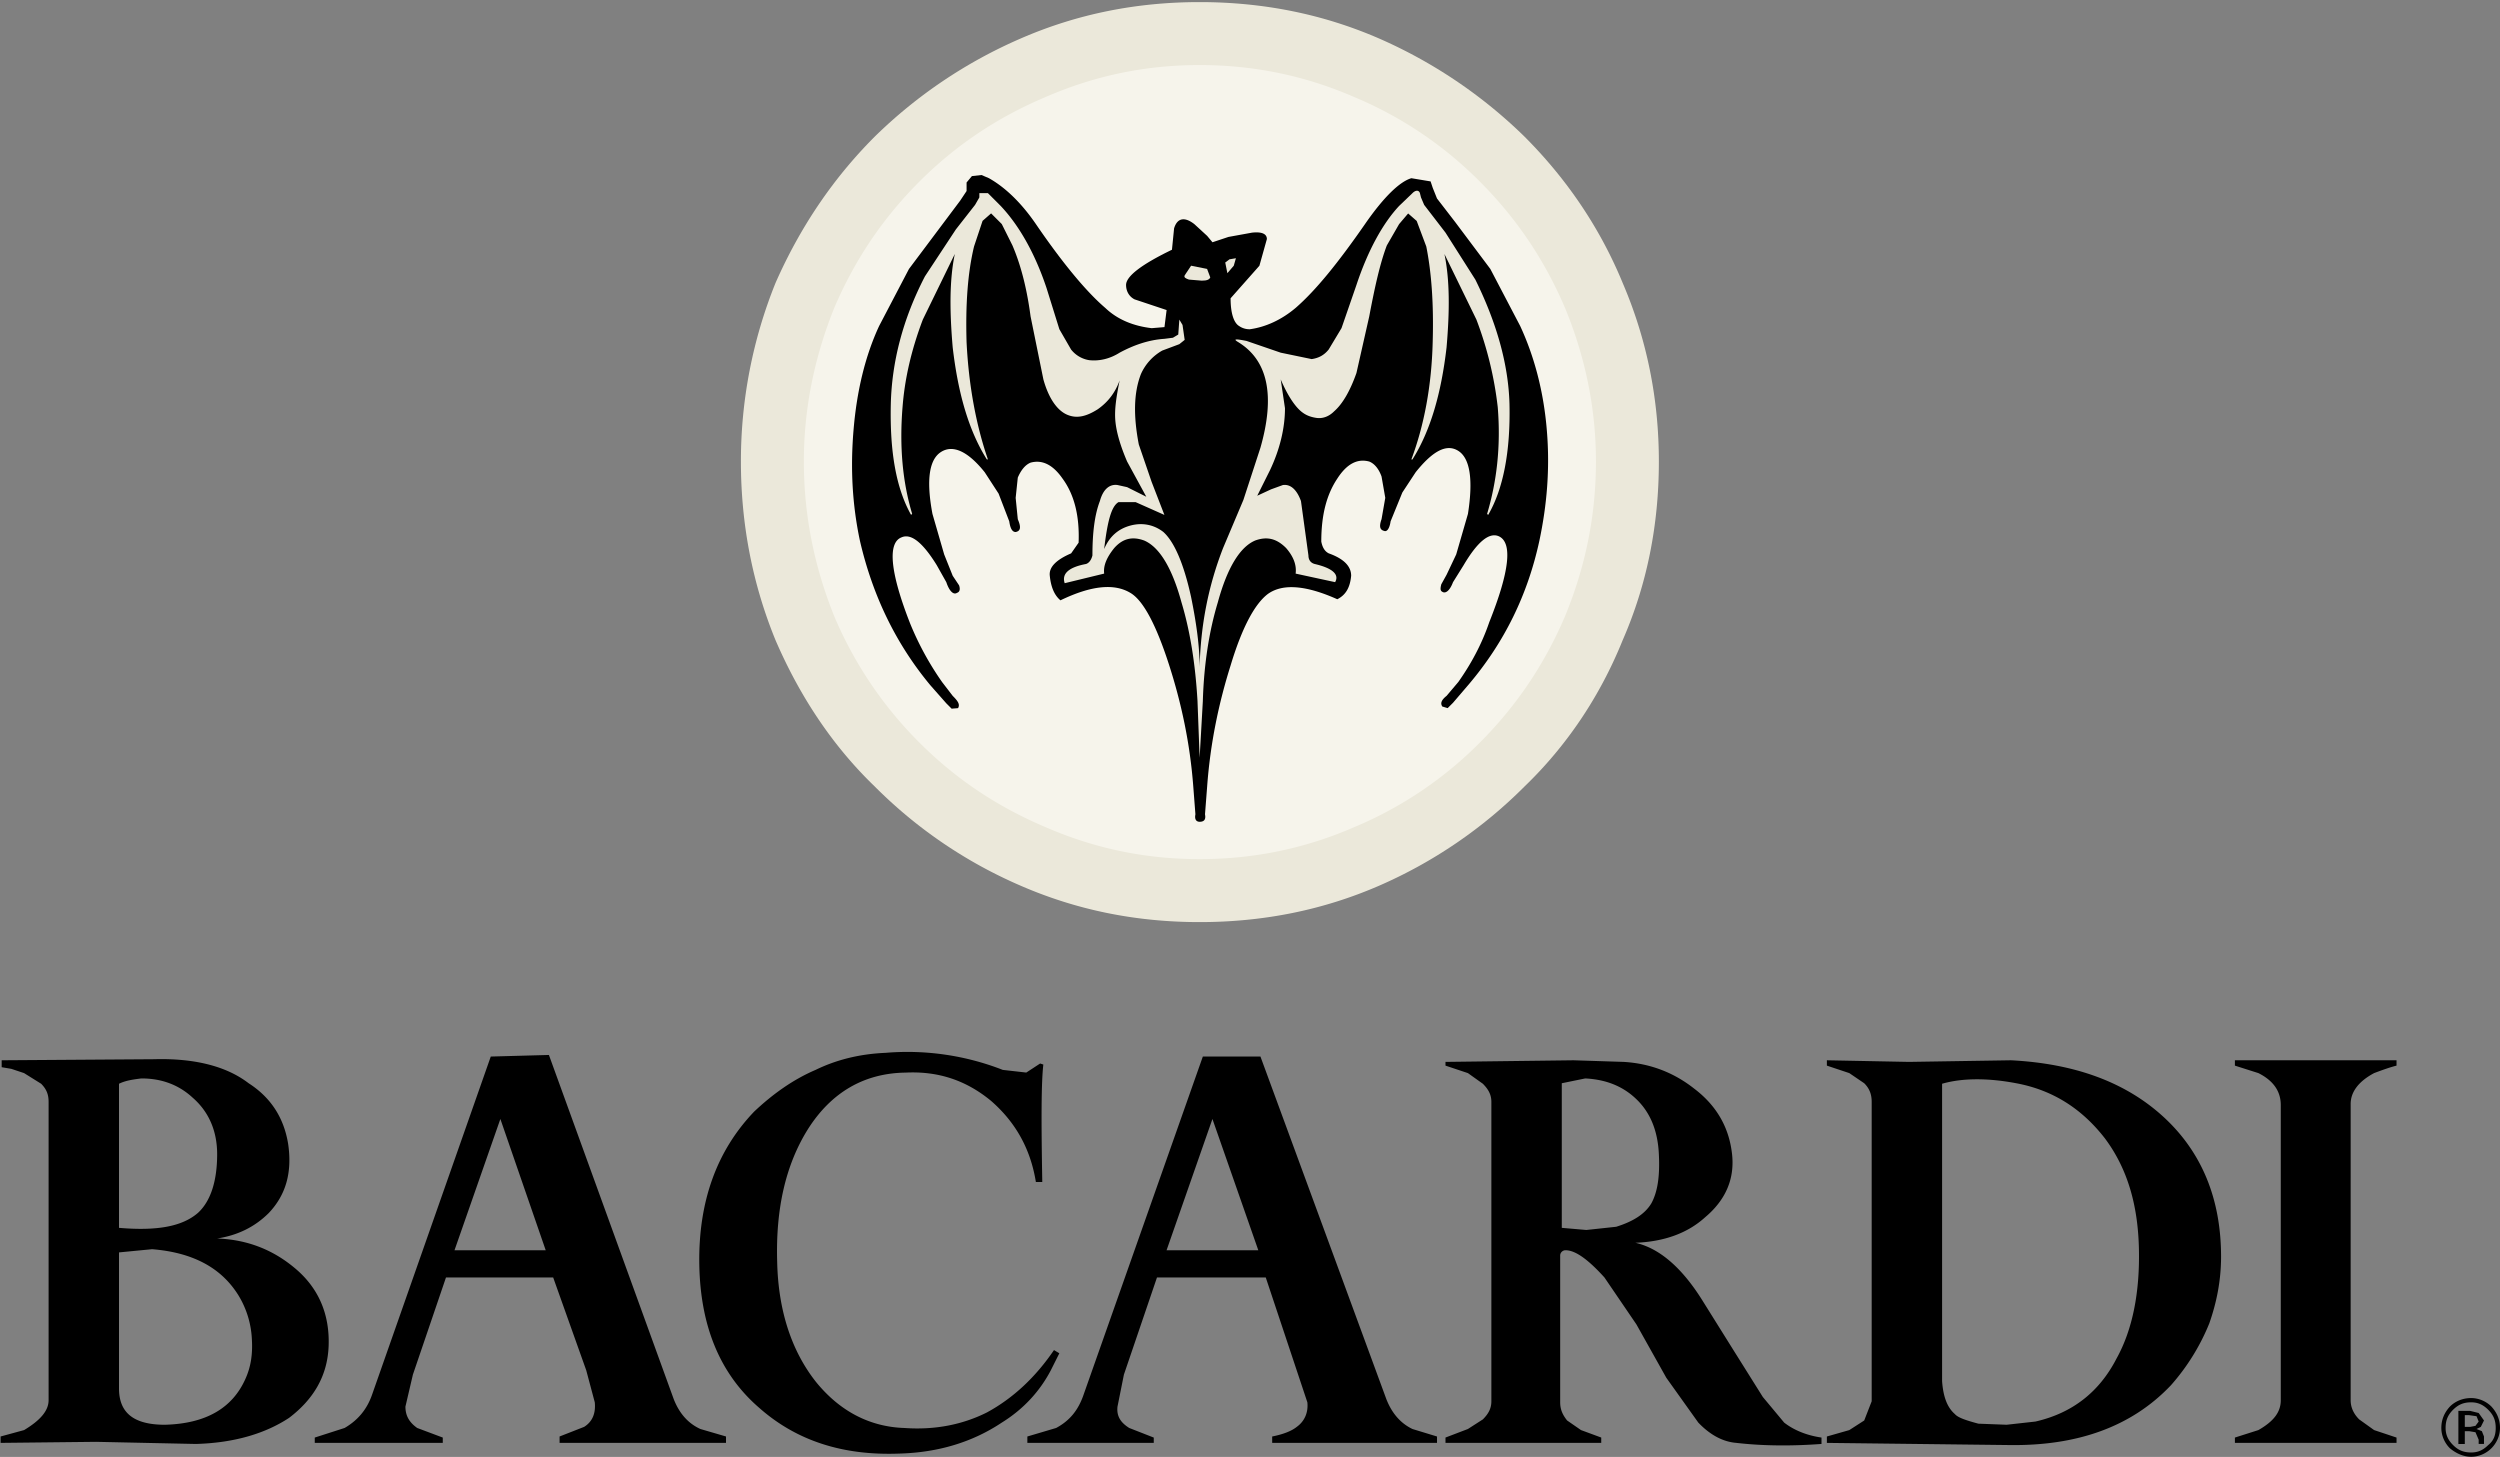 <svg fill="none" height="521" width="894" xmlns="http://www.w3.org/2000/svg"><rect width="100%" height="100%" fill="#808080" stroke="none"/><g clip-rule="evenodd" fill-rule="evenodd"><path d="M545.145 48.836a173.955 173.955 0 0 0-52.071-35.108C472.855 4.953 451.499.752 428.987.752c-22.506 0-43.679 4.2-63.899 12.976a172.438 172.438 0 0 0-52.258 35.108c-15.261 15.268-26.892 32.825-35.481 52.289a170.24 170.24 0 0 0-12.397 63.93c0 22.517 4.193 43.888 12.397 63.93 8.584 19.849 20.22 37.593 35.481 52.288a166.877 166.877 0 0 0 52.258 35.499c20.22 8.77 41.388 12.97 63.899 12.97 22.512 0 43.868-4.2 64.087-12.97a168.346 168.346 0 0 0 52.071-35.499c15.261-14.695 27.085-32.439 35.101-52.288 8.766-20.037 12.964-41.408 12.964-63.93 0-22.132-4.198-43.508-12.964-63.93-8.016-19.47-19.84-37.02-35.101-52.289z" fill="#ebe8da"/><path d="M559.645 110.093c-7.255-16.988-17.173-31.872-30.522-45.228a138.476 138.476 0 0 0-44.826-30.151c-17.538-7.635-35.856-11.45-55.31-11.45-19.455 0-37.575 3.82-55.123 11.45-17.168 7.253-32.039 17.175-45.013 30.151-13.355 13.357-23.267 28.245-30.518 45.228-7.057 17.556-10.87 35.873-10.87 54.957 0 19.463 3.813 37.781 10.87 55.342a141.435 141.435 0 0 0 30.518 45.227c12.969 12.976 27.845 22.898 45.013 30.157 17.548 7.634 35.668 11.444 55.123 11.444 19.454 0 37.772-3.81 55.31-11.444a138.52 138.52 0 0 0 44.826-30.157c13.349-13.361 23.267-28.244 30.522-45.227 7.245-17.557 11.063-35.874 11.063-55.342 0-19.079-3.823-37.401-11.063-54.957z" fill="#f6f4eb"/><path d="M520.347 79.373l-6.48-8.4-1.526-3.815-.761-2.288-6.87-1.141c-4.005 1.141-9.725 6.483-16.59 16.41-9.542 13.742-17.547 23.664-24.798 29.964-4.958 4.2-10.678 6.868-16.397 7.634a6.422 6.422 0 0 1-3.808-1.146c-1.911-1.142-3.057-4.576-3.057-9.922l10.303-11.642 2.672-9.542c0-1.907-1.912-2.673-5.344-2.287l-8.391 1.526-5.72 1.908-1.906-2.283-4.578-4.205c-3.433-2.673-6.1-2.288-7.246 1.527l-.76 7.634c-11.064 5.346-16.407 9.542-16.407 12.595 0 2.288 1.145 4.2 3.052 5.154l11.443 3.815-.765 6.102-4.579.381c-6.484-.761-12.209-3.049-16.594-7.249-6.485-5.539-14.876-15.456-24.798-29.964-4.959-7.249-10.683-12.976-16.783-16.41l-2.672-1.146-3.432.385-1.907 2.288v3.058l-2.286 3.435-5.724 7.634-12.59 16.79-10.683 20.418c-4.958 10.688-8.01 23.278-9.156 37.4-1.146 13.737-.385 26.713 2.286 39.313 4.579 19.849 12.975 37.02 25.179 51.715l5.724 6.488 1.906 1.912 2.292-.192c.761-1.339 0-2.481-1.906-4.388l-3.813-4.961a106.061 106.061 0 0 1-11.443-20.991c-7.251-18.51-8.016-28.817-3.053-30.725 3.438-1.526 7.631 1.908 12.589 9.923l3.433 6.107c1.141 3.434 2.672 4.581 3.813 3.815 1.141-.381 1.141-1.527.76-2.674l-2.286-3.434-3.052-7.634-4.194-14.503c-2.291-12.215-1.145-19.458 3.053-22.132 4.198-2.673 9.537-.38 15.641 7.249l4.959 7.634 3.813 9.923c.38 2.668 1.145 3.814 2.291 3.814 1.907-.38 1.907-1.907.761-4.575l-.761-7.635.761-7.253c1.141-2.674 2.672-4.576 4.578-5.347 4.198-1.141 8.011.771 11.444 5.727 4.198 5.727 6.104 13.361 5.724 22.898l-2.672 3.819c-5.344 2.288-8.011 4.957-7.631 8.015.385 3.815 1.526 6.869 3.813 8.776 11.063-5.342 19.262-6.103 24.991-2.668 4.573 2.668 9.151 11.261 13.73 25.378 4.578 14.122 7.63 28.62 8.776 43.888l.381 4.961.38 4.961c-.38 1.913.385 2.674 1.526 2.674 1.526 0 2.292-.761 1.906-2.674l.766-9.922c1.141-15.649 4.193-29.959 8.391-43.32 4.198-13.929 8.776-22.132 13.35-25.571 5.344-3.814 13.735-3.054 24.798 1.908 3.047-1.527 4.573-4.201 4.959-8.396 0-3.434-2.672-6.107-8.016-8.014-1.526-.766-2.287-2.293-2.662-4.201 0-9.546 1.901-16.795 5.719-22.522 3.433-5.341 7.245-7.249 11.438-6.107 1.912.766 3.433 2.673 4.391 5.346l1.334 7.634-1.334 7.635c-.953 2.668-.568 3.809.953 4.195.944.38 1.902-.766 2.287-3.434l4.198-10.308 4.766-7.249c6.105-7.629 11.063-10.302 15.261-7.629s5.344 10.303 3.433 22.517l-4.198 14.503-3.433 7.254-1.901 3.434c-.385 1.527-.385 2.293.375 2.673 1.136.761 2.672-.38 3.818-3.434l3.808-6.107c4.958-8.391 9.156-11.83 12.589-10.303 4.959 2.288 3.808 12.595-3.433 30.725-2.671 7.822-6.479 14.883-11.063 21.371l-4.198 4.961c-1.901 1.527-2.286 2.673-1.526 3.815l1.912.573 1.911-1.908 5.719-6.68c12.589-14.883 20.981-31.871 25.179-51.335 2.662-12.595 3.807-25.571 2.662-39.313-1.136-14.122-4.574-26.712-9.532-37.4l-10.688-20.418z" fill="#000"/><path d="M516.91 83.188l-7.631-9.922-1.136-2.674-.375-1.526c-.385-1.142-1.536-1.142-2.672 0l-4.776 4.58c-5.709 6.108-11.063 15.65-15.251 28.239l-5.344 15.457-4.583 7.634c-1.527 1.912-3.433 3.054-6.095 3.434l-11.063-2.293-12.214-4.195c-3.808-.766-4.959-.766-3.047.381 10.678 6.488 13.349 19.083 8.015 37.781l-6.104 18.703-7.255 17.175c-5.339 13.737-8.006 27.672-8.391 42.555 0-7.249-1.141-15.644-3.048-24.993-2.677-12.22-6.104-19.849-9.922-23.284-3.432-2.673-7.63-3.434-11.824-2.287-4.198 1.141-7.438 3.814-9.349 8.395 1.146-9.542 2.479-15.269 5.151-16.791h6.1l10.297 4.581-4.578-11.834-4.578-13.357c-1.907-9.922-1.907-18.322.765-25.19a18.071 18.071 0 0 1 7.626-8.396l6.104-2.287 1.907-1.532-.766-5.342-1.141-1.907-.385 5.342-1.906 1.141-3.052.385c-5.72.381-11.064 2.293-16.022 4.961-3.62 2.293-7.438 3.054-10.871 2.674a10.296 10.296 0 0 1-6.484-3.815l-4.184-7.254-4.578-14.7c-4.198-12.595-9.917-22.517-16.402-29.386l-4.578-4.58h-3.053v1.527l-1.531 2.673-6.865 8.775-11.063 16.79c-8.011 15.462-11.829 30.726-12.204 45.609-.385 17.176 1.907 30.151 7.25 39.688l.381-.38c-3.433-11.449-4.579-24.045-3.433-38.167.761-9.922 3.057-20.229 7.25-31.293l11.444-23.476c-1.907 9.161-1.907 20.042-.761 33.398 1.907 16.41 5.724 29.766 12.204 40.074h.386c-4.199-12.215-6.866-26.337-7.631-41.986-.385-13.356.385-24.612 2.672-34.154l3.052-9.161 3.052-2.673 3.813 3.814 3.813 7.635c3.432 8.02 5.344 16.79 6.485 25.378l4.578 22.522c1.907 6.869 4.959 11.069 8.391 12.595 3.433 1.527 6.87.761 11.063-1.907 3.818-2.673 6.297-6.107 7.819-10.307-1.141 5.727-1.907 10.307-1.527 14.502.381 4.2 1.907 9.161 4.199 14.503l6.865 12.595-6.865-3.434-3.438-.761c-2.86-.385-5.146 1.527-6.292 5.722-1.906 4.961-2.672 11.449-2.672 19.464-.38 1.527-1.141 2.668-2.287 3.053-6.104 1.142-8.771 3.43-7.63 6.869l14.115-3.434c-.38-3.054 1.146-6.103 3.62-9.157 3.052-3.439 6.485-4.2 10.683-2.673 5.339 2.288 9.917 9.542 13.35 22.137 3.052 10.115 4.959 21.944 5.724 35.306l.761 20.229 1.145-20.225c.386-13.361 2.292-25.19 5.349-35.305 3.433-12.595 8.006-19.849 13.35-22.137 4.198-1.527 7.631-.766 11.063 2.673 2.662 3.054 3.808 6.103 3.423 9.157l14.12 3.053c1.526-2.673-.76-4.961-7.255-6.483-1.526-.385-2.287-1.531-2.287-3.053l-2.672-19.464c-1.526-4.2-3.808-6.107-6.48-5.722l-4.198 1.527-4.958 2.293 4.573-9.162c3.433-7.248 5.344-14.883 5.344-22.132l-1.526-10.302c2.287 5.341 4.573 8.776 6.48 10.688 1.906 1.912 3.808 2.673 6.104 3.049 2.287.385 4.574-.381 6.48-2.288 3.057-2.668 5.719-7.249 8.016-13.737l4.573-20.229c1.912-10.115 3.818-18.891 6.287-25.379l4.391-7.634 3.24-3.815 3.057 2.674 3.433 9.16c1.901 9.542 2.672 20.798 2.286 34.155-.385 15.649-3.057 29.771-7.63 41.986h.385c6.48-10.308 10.303-23.664 12.204-40.074 1.146-13.356 1.146-24.237-.761-33.398l11.449 23.476a128.779 128.779 0 0 1 7.62 31.293c1.146 14.122-.375 26.712-3.807 38.166l.375.381c5.344-9.161 8.016-22.518 7.631-39.689-.376-14.122-4.574-29.005-12.204-44.466z" fill="#ebe8da"/><path d="M425.94 95.017l-2.291 3.44c-.386.76.38 1.14 1.526 1.526l4.578.38c1.906 0 2.667-.38 3.047-1.146l-1.141-3.054zm12.209-1.146l.761 3.82 2.286-2.674.766-2.673-2.297.385z" fill="#ebe8da"/><g fill="#000"><path d="M890.946 503.003a10.392 10.392 0 0 0-7.246-3.059c-3.047 0-5.719 1.147-7.63 3.059-1.912 2.095-3.048 4.576-3.048 7.634 0 2.673 1.136 5.337 3.048 7.249 2.286 1.912 4.958 3.059 7.63 3.059s5.344-1.147 7.246-3.059c1.911-1.912 3.057-4.576 3.057-7.249 0-3.058-1.151-5.539-3.057-7.634zm-7.246-1.532c2.287 0 4.198.771 6.095 2.673 1.911 1.913 2.672 3.82 2.672 6.493s-.761 4.576-2.672 6.108c-1.901 1.902-3.808 2.663-6.095 2.663-2.672 0-4.583-.761-6.489-2.663-1.912-1.913-2.662-3.82-2.662-6.108 0-2.673.75-4.585 2.662-6.493 1.906-1.902 3.817-2.673 6.489-2.673z"/><path d="M888.274 507.964l-1.901-2.673-3.058-.761h-4.198v11.834h2.297v-4.575h1.526l2.287.375 1.146 2.673v1.522h1.901v-2.673l-.761-1.902-1.901-.771 1.526-.761zm-5.334-1.907l2.672.385.761 1.903-1.146 1.536-1.912.376h-1.901v-4.2zm-510.222-83.394c-.38-21.742-.38-35.296.381-41.981l-1.141-.376-4.959 3.242-8.396-.954a93.752 93.752 0 0 0-41.961-6.097c-8.771.375-17.172 2.287-24.99 6.097-8.011 3.434-15.257 8.588-21.934 14.883-13.537 14.127-20.022 32.445-19.647 54.769.38 21.752 7.245 38.933 21.361 51.143 13.355 11.834 29.944 17.18 50.164 16.414 14.11-.385 26.319-4.2 36.622-11.068 8.011-4.961 13.735-11.444 17.548-18.703l3.052-6.097-1.911-1.147c-6.485 9.547-14.501 17.171-24.033 22.325-8.771 4.393-18.694 6.3-29.372 5.539-12.589-.385-23.267-6.107-31.658-16.415-8.776-11.068-13.542-25.566-13.922-42.934-.573-19.079 3.052-34.723 10.87-47.318 8.391-13.356 20.22-20.23 35.096-20.422 11.823-.569 21.741 2.866 30.517 10.114 8.776 7.635 14.115 17.181 16.022 29.001h2.291zm-269.697-13.737c-1.526-9.161-6.1-16.415-14.11-21.559-8.204-6.3-19.835-8.973-33.763-8.588l-54.55.376v2.481l3.433.578 4.578 1.527 6.104 3.809c1.907 1.913 2.667 3.82 2.667 6.483v106.672c0 3.82-3.052 7.259-8.771 10.693l-8.391 2.288v2.288l34.142-.376 35.669.761c13.923-.385 24.986-3.809 33.377-9.354 8.776-6.68 13.735-15.075 14.115-25.758.386-11.069-3.432-20.615-12.204-27.864-8.01-6.681-17.167-10.115-27.657-10.5 7.438-1.147 13.542-4.2 18.5-9.162 6.1-6.478 8.392-14.497 6.861-24.795zm-34.143-16.415c5.724 4.961 8.777 11.835 8.777 20.23 0 9.546-2.292 16.79-6.87 20.99-5.725 4.961-14.876 6.493-28.231 5.347V387.55c2.287-1.136 4.959-1.527 8.01-1.902 7.256 0 13.36 2.288 18.314 6.863zm21.173 86.067c.385 5.722-.38 10.308-2.286 14.508-4.579 10.298-13.923 16.02-28.804 16.405-11.063 0-16.402-4.2-16.402-12.971v-48.662l11.829-1.146c14.11 1.146 24.412 6.29 30.705 16.222a32.952 32.952 0 0 1 4.958 15.644zm766.95-97.511v-1.912h-57.8v1.912l8.401 2.674c5.334 2.673 8.006 6.482 8.006 11.443v105.521c0 4.393-2.672 7.635-8.006 10.693l-8.401 2.674v1.902h57.8v-1.902l-8.016-2.674-5.334-3.819c-1.911-1.903-3.057-4.2-3.057-6.874V394.804c0-4.2 2.672-8.02 8.391-11.068 3.057-1.147 5.719-2.1 8.016-2.669zm-276.375-1.334l-17.933-.578-45.784.578v1.334l8.016 2.674 5.344 3.809c1.901 1.913 3.047 3.82 3.047 6.483v107.058c0 2.673-1.146 4.585-3.047 6.483l-5.344 3.434-8.016 3.059v1.902h55.696v-1.902l-7.245-2.674-4.959-3.434c-1.526-1.912-2.479-3.819-2.479-6.493v-52.471c0-1.137.953-1.912 1.901-1.912 3.625 0 8.209 3.434 13.928 9.739l11.438 16.79 10.688 19.079 11.439 16.029c4.39 4.586 8.959 6.873 13.542 7.249 9.917 1.146 20.22 1.146 30.512.385v-2.287c-5.334-.761-9.917-2.674-13.349-5.347l-7.631-9.161-10.293-16.415-11.448-18.317c-7.438-11.835-15.444-18.51-23.835-20.413 10.293-.385 18.694-3.434 24.986-9.161 7.255-6.107 10.678-13.741 9.542-22.902-1.146-9.547-5.72-17.181-13.543-23.096-7.25-5.707-15.646-8.954-25.173-9.522zm-13.74 5.915c7.245.375 13.36 2.663 18.308 7.441 4.959 4.769 7.631 11.252 8.016 19.652.385 7.634-.385 13.356-2.672 17.556-2.287 3.82-6.48 6.493-12.589 8.395l-10.678 1.147-8.776-.761v-51.711zm206.761 13.737c-13.735-12.596-32.043-19.079-54.55-20.23l-36.434.578-29.371-.578v1.912l8.015 2.674 5.334 3.626c1.912 1.903 2.672 4.008 2.672 6.671v107.058l-2.672 6.873-5.334 3.434-8.015 2.288v2.288l65.045.771c24.413.375 43.872-6.493 57.982-21.376a76.93 76.93 0 0 0 13.725-22.137c2.672-7.634 4.209-15.451 4.209-23.847 0-20.62-6.871-37.41-20.606-50.005zm-52.648-12.018c13.36 2.481 23.652 9.344 31.668 19.652 8.016 10.683 11.829 23.664 12.204 39.308.385 15.846-2.287 29.203-8.006 39.5-6.104 11.835-15.646 19.464-28.986 22.518l-10.303 1.146-10.11-.385c-4.198-1.137-7.255-2.096-8.391-3.425-2.672-2.297-4.198-6.107-4.583-11.834V387.55c7.25-2.095 16.407-2.095 26.507-.183zm-524.707-10.114l-20.793.568-42.336 120.597c-1.912 5.722-5.344 9.546-9.922 12.219l-10.683 3.435v1.902h45.778v-1.902l-9.156-3.435c-2.672-1.912-4.199-4.2-4.199-7.634l2.672-11.444 11.829-34.732h38.336l11.823 33.2 3.053 11.444c.38 3.82-.761 6.874-3.813 8.781l-8.772 3.434v2.288h59.509v-2.288l-9.157-2.673c-4.198-1.912-7.438-5.337-9.537-10.683zm-1.146 69.835h-32.617l16.402-46.942zm255.592-69.262h-20.605l-42.529 120.597c-1.906 5.722-4.958 9.546-9.922 12.219l-10.298 3.049v2.288h45.201v-1.903l-8.771-3.434c-3.053-1.912-4.579-4.2-4.198-7.634l2.291-11.444 11.824-34.732h38.909l14.875 44.644c.386 3.82-1.136 6.874-3.807 8.781-1.912 1.537-4.959 2.673-8.777 3.434v2.288h58.941v-2.288l-8.767-2.673c-4.005-1.912-7.255-5.337-9.349-10.683zm-.77 69.262h-32.804l16.402-46.942z"/></g></g></svg>